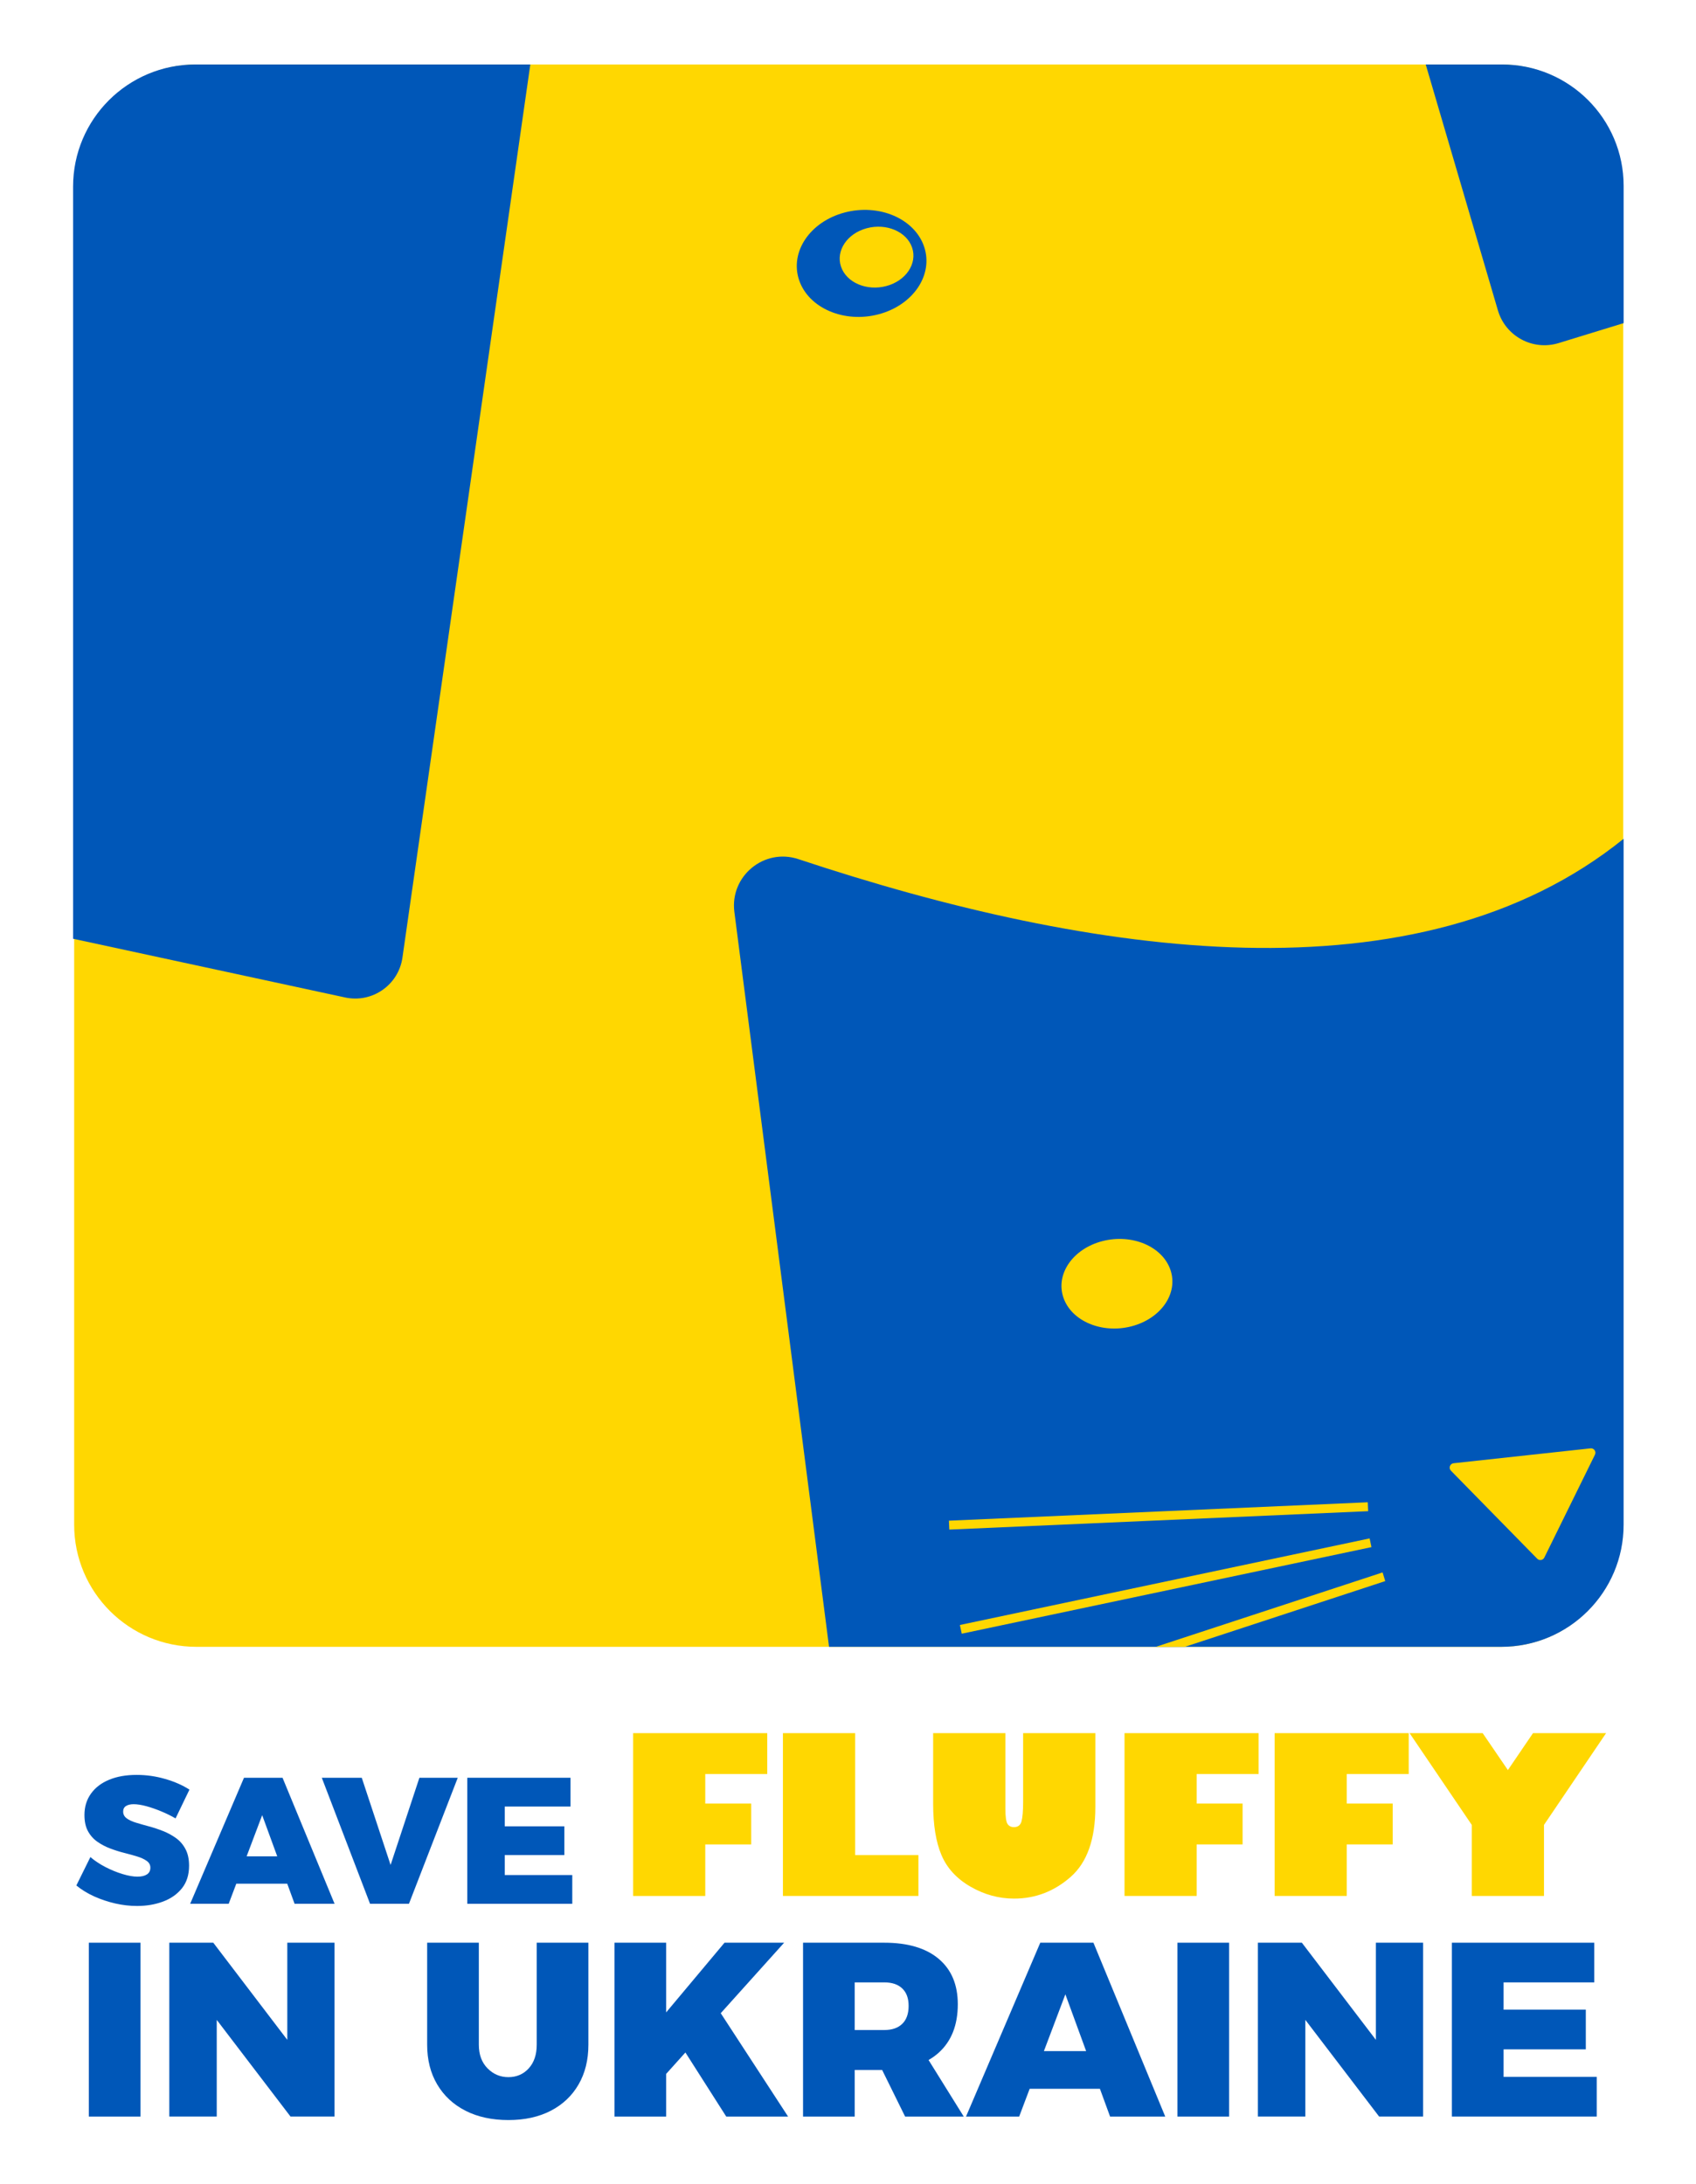 <svg width="73" height="94" viewBox="0 0 73 94" fill="none" xmlns="http://www.w3.org/2000/svg">
<g clip-path="url(#clip0_430_306)">
<path d="M7.556 78.26C7.37 78.152 7.166 78.051 6.944 77.959C6.722 77.866 6.506 77.791 6.297 77.734C6.087 77.677 5.905 77.649 5.751 77.649C5.616 77.649 5.508 77.675 5.425 77.726C5.342 77.778 5.301 77.858 5.301 77.966C5.301 78.085 5.351 78.182 5.452 78.257C5.553 78.332 5.689 78.395 5.859 78.446C6.03 78.498 6.216 78.551 6.417 78.605C6.619 78.659 6.82 78.726 7.022 78.806C7.223 78.886 7.408 78.987 7.576 79.108C7.744 79.229 7.88 79.386 7.983 79.58C8.086 79.773 8.138 80.012 8.138 80.296C8.138 80.688 8.036 81.011 7.832 81.267C7.628 81.522 7.356 81.713 7.018 81.839C6.679 81.966 6.306 82.029 5.898 82.029C5.588 82.029 5.275 81.993 4.96 81.921C4.645 81.848 4.344 81.748 4.057 81.619C3.771 81.49 3.513 81.333 3.286 81.147L3.891 79.924C4.077 80.084 4.293 80.227 4.538 80.354C4.783 80.48 5.029 80.581 5.274 80.655C5.52 80.73 5.733 80.767 5.914 80.767C6.095 80.767 6.226 80.735 6.324 80.671C6.423 80.606 6.472 80.51 6.472 80.381C6.472 80.262 6.42 80.165 6.317 80.091C6.213 80.016 6.078 79.953 5.91 79.901C5.742 79.849 5.556 79.798 5.352 79.746C5.147 79.695 4.946 79.631 4.747 79.556C4.548 79.482 4.363 79.385 4.193 79.266C4.022 79.148 3.887 78.995 3.786 78.81C3.685 78.624 3.635 78.392 3.635 78.113C3.635 77.763 3.728 77.457 3.914 77.196C4.1 76.936 4.361 76.736 4.697 76.597C5.033 76.457 5.428 76.388 5.883 76.388C6.296 76.388 6.705 76.445 7.108 76.562C7.511 76.678 7.86 76.831 8.154 77.022L7.557 78.26H7.556Z" fill="#0057B8"/>
<path d="M10.502 76.511H12.161L14.401 81.936H12.68L11.285 78.121L9.843 81.936H8.185L10.502 76.511H10.502ZM9.665 79.893H12.804V81.07H9.665V79.893Z" fill="#0057B8"/>
<path d="M13.851 76.511H15.571L16.812 80.264L18.052 76.511H19.703L17.602 81.936H15.928L13.851 76.511H13.851Z" fill="#0057B8"/>
<path d="M20.113 76.511H24.555V77.75H21.726V78.601H24.291V79.839H21.726V80.698H24.632V81.936H20.113V76.511Z" fill="#0057B8"/>
<path d="M3.823 83.61H6.047V91.094H3.823V83.61Z" fill="#0057B8"/>
<path d="M7.287 83.61H9.18L12.954 88.563L12.366 88.766V83.61H14.398V91.093H12.505L8.741 86.161L9.329 85.958V91.093H7.287V83.61V83.61Z" fill="#0057B8"/>
<path d="M20.61 87.998C20.61 88.425 20.735 88.765 20.984 89.017C21.234 89.27 21.533 89.396 21.883 89.396C22.232 89.396 22.531 89.27 22.759 89.017C22.988 88.765 23.102 88.425 23.102 87.998V83.61H25.326V87.998C25.326 88.653 25.185 89.224 24.903 89.711C24.621 90.199 24.222 90.576 23.706 90.843C23.189 91.11 22.581 91.243 21.883 91.243C21.184 91.243 20.562 91.11 20.038 90.843C19.514 90.576 19.108 90.199 18.819 89.711C18.53 89.224 18.386 88.653 18.386 87.998V83.61H20.61V87.998H20.61Z" fill="#0057B8"/>
<path d="M26.448 83.61H28.672V86.61L31.185 83.61H33.751L28.672 89.257V91.094H26.448V83.61ZM30.875 86.418L33.922 91.094H31.26L29.389 88.158L30.875 86.418Z" fill="#0057B8"/>
<path d="M38.061 83.61C39.073 83.61 39.853 83.842 40.403 84.304C40.952 84.767 41.226 85.418 41.226 86.258C41.226 87.154 40.952 87.85 40.403 88.345C39.854 88.84 39.073 89.087 38.061 89.087H36.788V91.094H34.565V83.61H38.061V83.61ZM38.061 87.368C38.396 87.368 38.654 87.279 38.836 87.101C39.018 86.923 39.109 86.667 39.109 86.332C39.109 85.998 39.018 85.754 38.836 85.58C38.654 85.405 38.396 85.318 38.061 85.318H36.788V87.368H38.061ZM37.569 88.275H39.729L41.483 91.094H38.959L37.569 88.275H37.569Z" fill="#0057B8"/>
<path d="M44.776 83.61H47.064L50.155 91.094H47.781L45.856 85.831L43.867 91.094H41.579L44.776 83.61H44.776ZM43.621 88.275H47.952V89.898H43.621V88.275Z" fill="#0057B8"/>
<path d="M50.679 83.61H52.903V91.094H50.679V83.61Z" fill="#0057B8"/>
<path d="M54.143 83.61H56.035L59.81 88.563L59.222 88.766V83.61H61.253V91.093H59.361L55.597 86.161L56.185 85.959V91.093H54.143V83.61L54.143 83.61Z" fill="#0057B8"/>
<path d="M62.493 83.61H68.62V85.318H64.718V86.492H68.257V88.2H64.718V89.385H68.727V91.093H62.493V83.61L62.493 83.61Z" fill="#0057B8"/>
<path d="M27.252 81.598V74.591H33.024V76.35H30.356V77.622H32.334V79.381H30.356V81.599H27.252V81.598Z" fill="#FFD701"/>
<path d="M33.699 81.598V74.591H36.808V79.84H39.531V81.598H33.699V81.598Z" fill="#FFD701"/>
<path d="M47.147 74.591V77.768C47.147 79.155 46.791 80.159 46.082 80.78C45.372 81.402 44.562 81.712 43.651 81.712C42.992 81.712 42.366 81.541 41.772 81.198C41.179 80.856 40.763 80.403 40.524 79.841C40.285 79.279 40.165 78.543 40.165 77.63V74.591H43.274V77.837C43.274 78.186 43.305 78.406 43.366 78.498C43.427 78.59 43.519 78.636 43.642 78.636C43.814 78.636 43.923 78.553 43.968 78.386C44.014 78.219 44.038 77.938 44.038 77.543V74.591H47.147V74.591Z" fill="#FFD701"/>
<path d="M48.402 81.598V74.591H54.174V76.35H51.507V77.622H53.484V79.38H51.507V81.598H48.402V81.598Z" fill="#FFD701"/>
<path d="M54.863 81.598V74.591H60.635V76.35H57.968V77.622H59.945V79.38H57.968V81.598H54.863V81.598Z" fill="#FFD701"/>
<path d="M66.457 81.598H63.349V78.54L60.672 74.591H63.818L64.903 76.18L65.984 74.591H69.13L66.457 78.54V81.598Z" fill="#FFD701"/>
<path d="M69.867 8.033V65.618C69.867 68.522 67.511 70.876 64.606 70.876H8.454C5.548 70.876 3.192 68.522 3.192 65.618V8.033C3.192 5.129 5.548 2.775 8.454 2.775H64.606C67.511 2.775 69.867 5.129 69.867 8.033H69.867Z" fill="#FFD701"/>
<path d="M69.884 36.1V65.621C69.884 68.523 67.527 70.876 64.621 70.876H35.684L31.609 39.246C31.411 37.708 32.889 36.485 34.363 36.975C47.042 41.189 61.062 43.219 69.884 36.1Z" fill="#0057B8"/>
<path d="M50.377 54.649C50.726 55.66 49.977 56.749 48.706 57.081C47.434 57.413 46.121 56.862 45.773 55.85C45.425 54.838 46.173 53.749 47.444 53.417C48.716 53.086 50.029 53.637 50.377 54.649Z" fill="#FFD701"/>
<path d="M39.777 10.619C40.184 11.827 39.31 13.129 37.823 13.525C36.337 13.921 34.802 13.263 34.395 12.054C33.988 10.845 34.862 9.544 36.349 9.148C37.835 8.751 39.37 9.41 39.777 10.619Z" fill="#0057B8"/>
<path d="M58.872 64.655L40.844 65.447L40.861 65.83L58.889 65.038L58.872 64.655Z" fill="#FFD701"/>
<path d="M58.952 66.21L41.316 69.936L41.396 70.311L59.031 66.585L58.952 66.21Z" fill="#FFD701"/>
<path d="M59.624 68.047L51 70.876H49.749L59.51 67.674L59.624 68.047Z" fill="#FFD701"/>
<path d="M69.885 7.999V13.907L67.089 14.765C65.978 15.107 64.801 14.474 64.474 13.36L61.367 2.775H64.653C67.542 2.775 69.885 5.114 69.885 7.999Z" fill="#0057B8"/>
<path d="M66.471 67.035L68.651 62.606C68.717 62.471 68.609 62.318 68.46 62.334L62.567 62.975C62.41 62.992 62.341 63.183 62.452 63.296L66.165 67.084C66.256 67.178 66.413 67.153 66.471 67.035L66.471 67.035Z" fill="#FFD701"/>
<path d="M22.826 2.775L17.322 41.215C17.153 42.392 16.02 43.18 14.856 42.929L3.146 40.402V8.03C3.146 5.128 5.502 2.775 8.409 2.775H22.826Z" fill="#0057B8"/>
<path d="M39.26 10.658C39.491 11.346 38.994 12.086 38.149 12.311C37.304 12.537 36.431 12.162 36.199 11.475C35.968 10.787 36.465 10.047 37.31 9.822C38.155 9.596 39.028 9.971 39.26 10.658Z" fill="#FFD701"/>
</g>
<defs>
<clipPath id="clip0_430_306">
<rect width="73" height="94" fill="white"/>
</clipPath>
</defs>
</svg>
